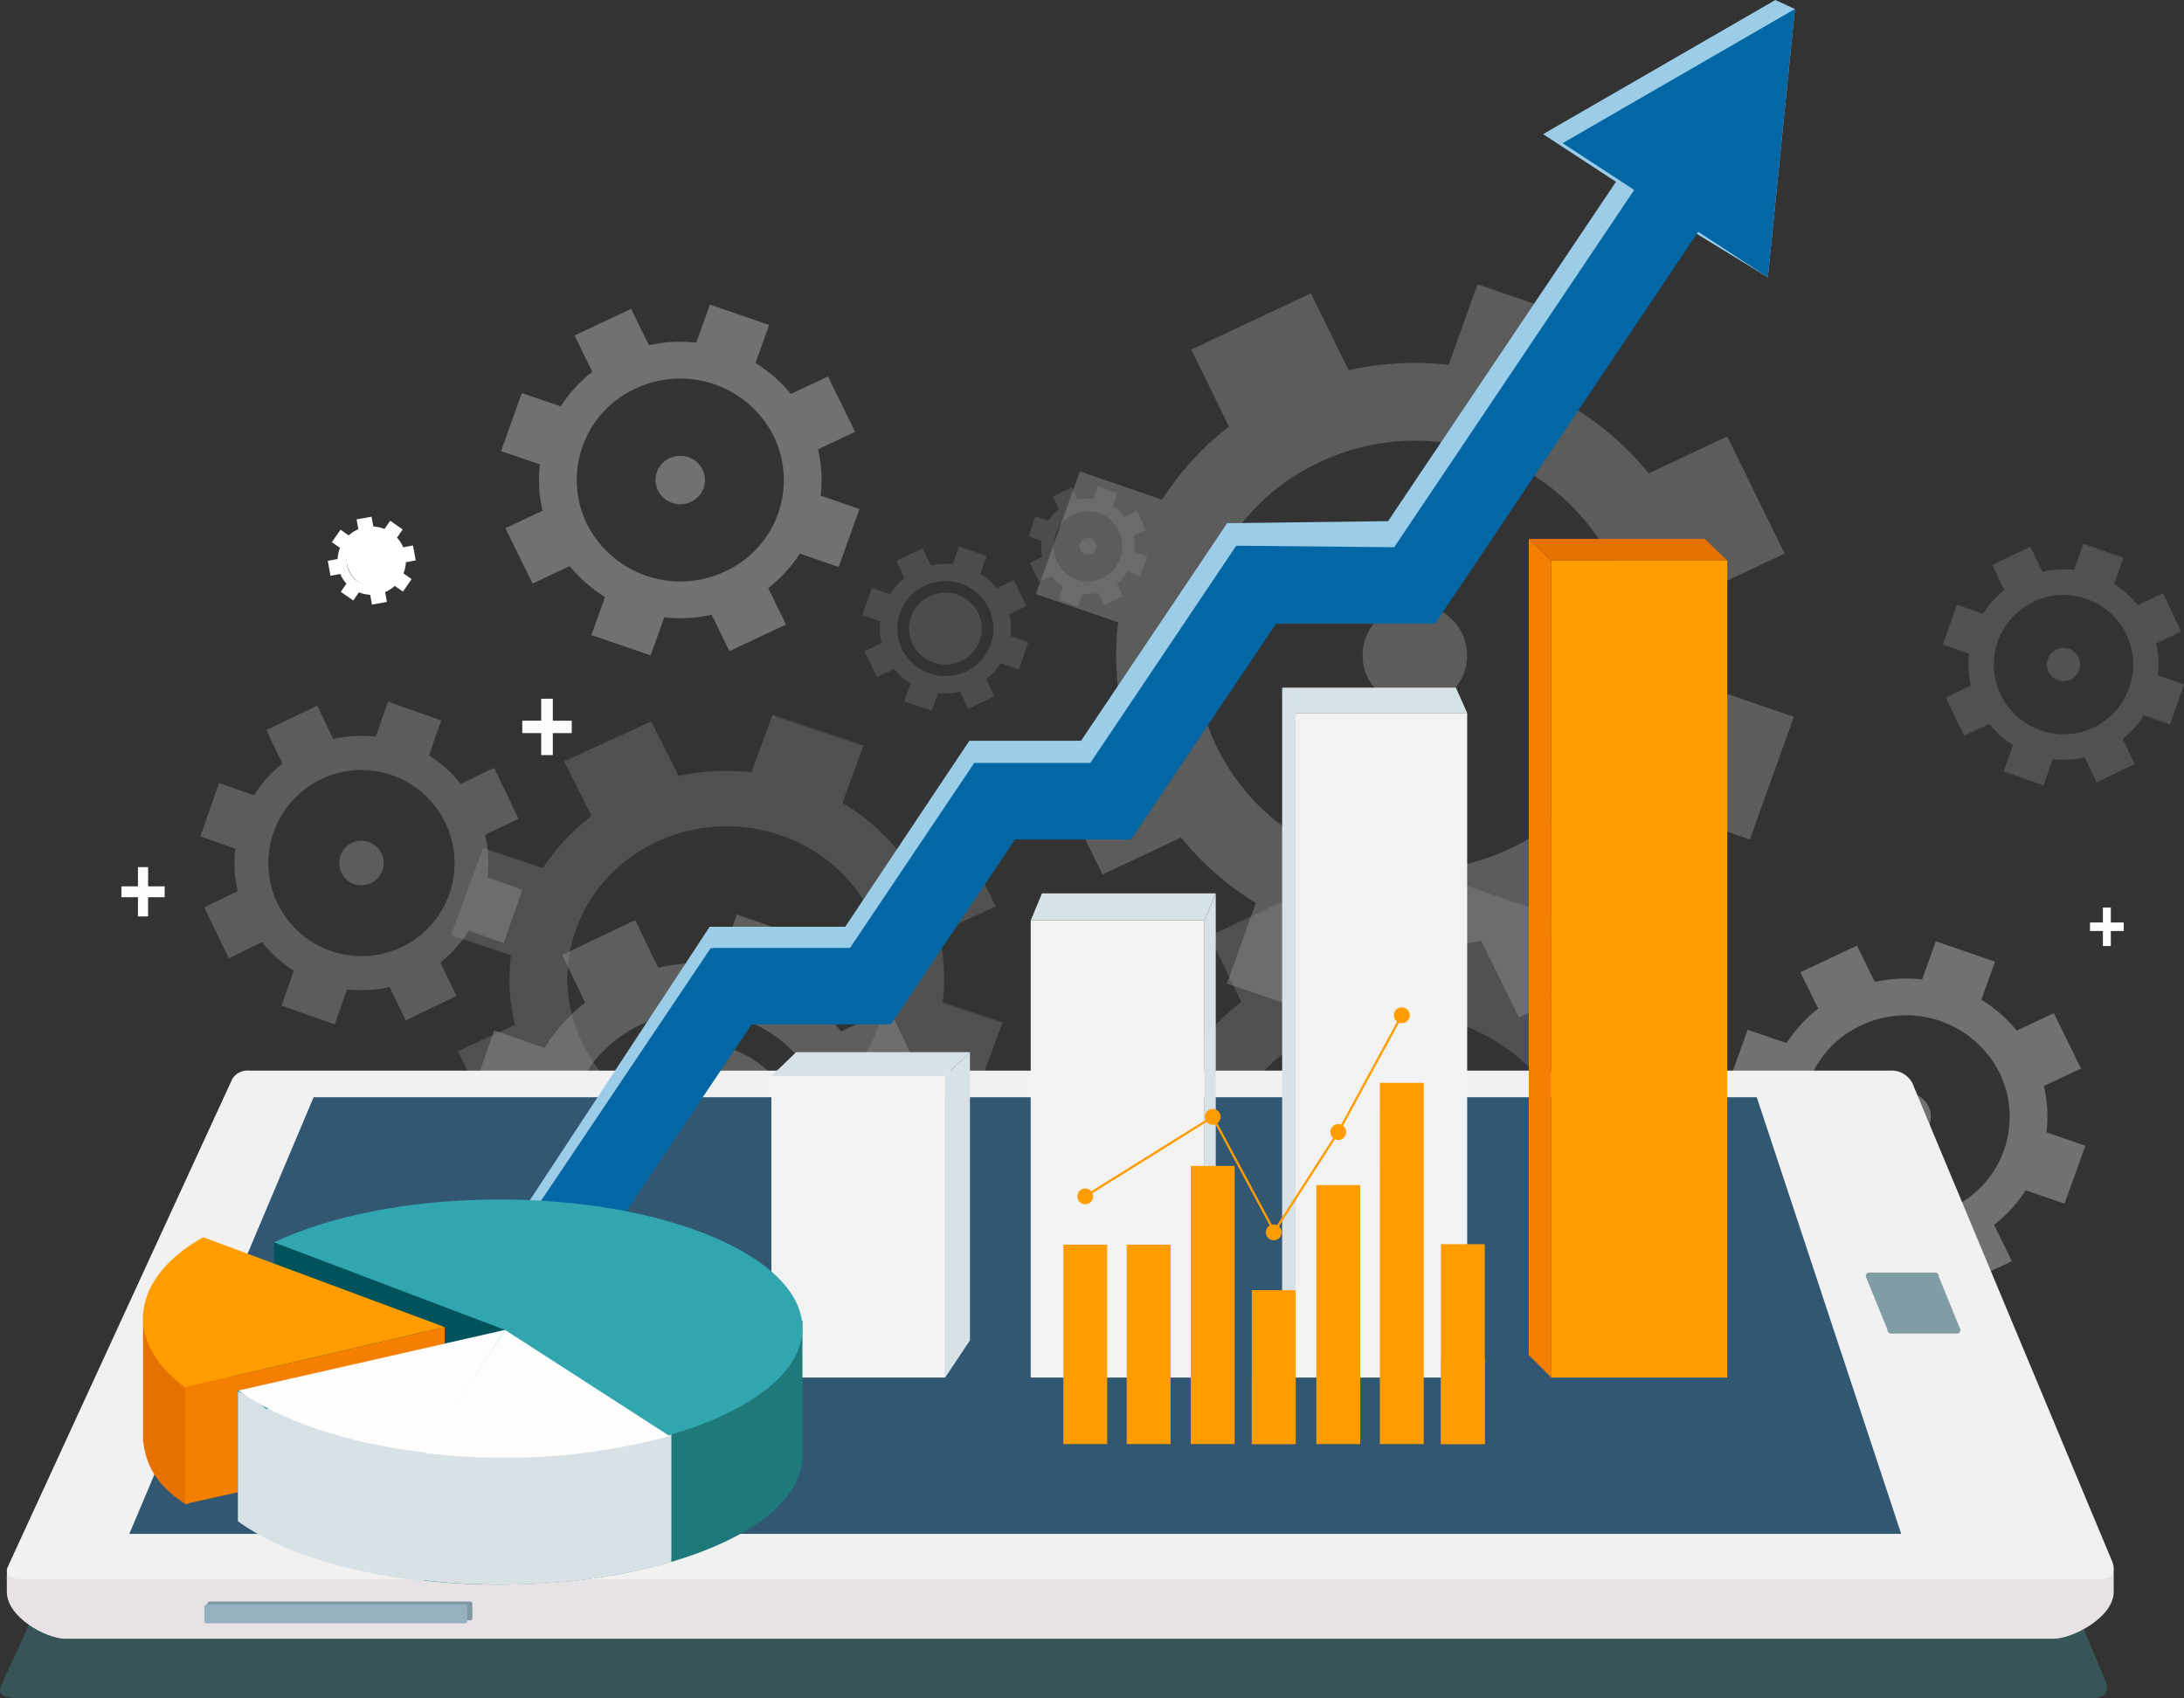 <svg id="qcone-point01" xmlns="http://www.w3.org/2000/svg" xmlns:xlink="http://www.w3.org/1999/xlink" width="279.571" height="217.421" viewBox="0 0 279.571 217.421">
  <rect x="0" y="0" width="279.571" height="217.421" fill="#333333" stroke="none"/>
  <defs>
    <clipPath id="clip-path">
      <rect id="長方形_23313" data-name="長方形 23313" width="279.571" height="217.421" fill="none"/>
    </clipPath>
    <clipPath id="clip-path-3">
      <rect id="長方形_23299" data-name="長方形 23299" width="253.92" height="157.307" fill="none"/>
    </clipPath>
    <clipPath id="clip-path-4">
      <rect id="長方形_23289" data-name="長方形 23289" width="45.885" height="44.905" fill="none"/>
    </clipPath>
    <clipPath id="clip-path-5">
      <rect id="長方形_23290" data-name="長方形 23290" width="30.853" height="30.915" fill="none"/>
    </clipPath>
    <clipPath id="clip-path-6">
      <rect id="長方形_23291" data-name="長方形 23291" width="97.024" height="95.04" fill="none"/>
    </clipPath>
    <clipPath id="clip-path-7">
      <rect id="長方形_23292" data-name="長方形 23292" width="82.069" height="80.968" fill="none"/>
    </clipPath>
    <clipPath id="clip-path-8">
      <rect id="長方形_23293" data-name="長方形 23293" width="59.179" height="58.863" fill="none"/>
    </clipPath>
    <clipPath id="clip-path-9">
      <rect id="長方形_23294" data-name="長方形 23294" width="70.586" height="67.563" fill="none"/>
    </clipPath>
    <clipPath id="clip-path-10">
      <rect id="長方形_23295" data-name="長方形 23295" width="21.265" height="21.043" fill="none"/>
    </clipPath>
    <clipPath id="clip-path-11">
      <rect id="長方形_23296" data-name="長方形 23296" width="15.189" height="15.498" fill="none"/>
    </clipPath>
    <clipPath id="clip-path-12">
      <rect id="長方形_23297" data-name="長方形 23297" width="45.883" height="44.905" fill="none"/>
    </clipPath>
    <clipPath id="clip-path-13">
      <rect id="長方形_23298" data-name="長方形 23298" width="41.225" height="41.308" fill="none"/>
    </clipPath>
    <clipPath id="clip-path-14">
      <rect id="長方形_23300" data-name="長方形 23300" width="269.698" height="65.121" fill="none"/>
    </clipPath>
  </defs>
  <g id="グループ_17375" data-name="グループ 17375" clip-path="url(#clip-path)">
    <g id="グループ_17374" data-name="グループ 17374" transform="translate(0 -0.001)">
      <g id="グループ_17373" data-name="グループ 17373" clip-path="url(#clip-path)">
        <g id="グループ_17369" data-name="グループ 17369" transform="translate(25.651 36.392)" opacity="0.5">
          <g id="グループ_17368" data-name="グループ 17368">
            <g id="グループ_17367" data-name="グループ 17367" clip-path="url(#clip-path-3)">
              <g id="グループ_17339" data-name="グループ 17339" transform="translate(195.409 84.13)" opacity="0.6">
                <g id="グループ_17338" data-name="グループ 17338" transform="translate(0 0)">
                  <g id="グループ_17337" data-name="グループ 17337" clip-path="url(#clip-path-4)">
                    <path id="パス_25274" data-name="パス 25274" d="M1079.8,617.381a17.752,17.752,0,0,0,4.525,3.96l-1.75,4.873,7.582,2.6,1.749-4.873a18.262,18.262,0,0,0,6.057-.326l2.286,4.655,7.243-3.407-2.281-4.655a17.768,17.768,0,0,0,4.043-4.421l4.979,1.71,2.662-7.421-4.974-1.712a17.139,17.139,0,0,0-.336-5.929l4.754-2.237-3.477-7.088-4.753,2.235a17.838,17.838,0,0,0-4.525-3.961l1.745-4.87-7.579-2.607L1096,588.786a18.454,18.454,0,0,0-6.059.325l-2.285-4.653-7.241,3.406,2.284,4.654a17.66,17.66,0,0,0-4.05,4.423l-4.978-1.71-2.663,7.423,4.981,1.709a17.088,17.088,0,0,0,.331,5.93l-4.757,2.235,3.482,7.091Zm2.2-5.395a12.855,12.855,0,0,1,6.211-17.316,13.389,13.389,0,0,1,17.7,6.08,12.856,12.856,0,0,1-6.212,17.315,13.392,13.392,0,0,1-17.7-6.08" transform="translate(-1071.012 -583.913)" fill="#fff"/>
                    <path id="パス_25275" data-name="パス 25275" d="M1167.144,682.133a3.2,3.2,0,0,0,4.224,1.451,3.072,3.072,0,0,0,1.484-4.134,3.193,3.193,0,0,0-4.221-1.448,3.065,3.065,0,0,0-1.487,4.132" transform="translate(-1147.053 -658.337)" fill="#fff"/>
                  </g>
                </g>
              </g>
              <g id="グループ_17342" data-name="グループ 17342" transform="translate(223.067 33.236)" opacity="0.3">
                <g id="グループ_17341" data-name="グループ 17341">
                  <g id="グループ_17340" data-name="グループ 17340" clip-path="url(#clip-path-5)">
                    <path id="パス_25276" data-name="パス 25276" d="M1210.921,360.376a12.042,12.042,0,0,0,3.043,2.727l-1.177,3.355,5.1,1.792,1.175-3.355a12,12,0,0,0,4.073-.225l1.537,3.2,4.87-2.345-1.534-3.205a12.13,12.13,0,0,0,2.719-3.043l3.348,1.177,1.79-5.109-3.345-1.179a12.072,12.072,0,0,0-.226-4.082l3.2-1.539-2.339-4.88-3.2,1.539a12.1,12.1,0,0,0-3.043-2.727l1.173-3.353-5.1-1.794-1.175,3.355a12.114,12.114,0,0,0-4.073.223l-1.537-3.2-4.869,2.345,1.536,3.2a12.064,12.064,0,0,0-2.723,3.044l-3.346-1.177-1.791,5.11,3.35,1.176a12.037,12.037,0,0,0,.222,4.082l-3.2,1.539,2.342,4.881Zm1.479-3.716a8.921,8.921,0,1,1,11.9,4.186,8.942,8.942,0,0,1-11.9-4.186" transform="translate(-1205.011 -337.335)" fill="#fff"/>
                    <path id="パス_25277" data-name="パス 25277" d="M1269.652,404.951a2.13,2.13,0,1,0,1-2.845,2.128,2.128,0,0,0-1,2.845" transform="translate(-1256.143 -388.57)" fill="#fff"/>
                  </g>
                </g>
              </g>
              <g id="グループ_17345" data-name="グループ 17345" transform="translate(106.948)" opacity="0.4">
                <g id="グループ_17344" data-name="グループ 17344">
                  <g id="グループ_17343" data-name="グループ 17343" clip-path="url(#clip-path-6)">
                    <path id="パス_25278" data-name="パス 25278" d="M661.018,247.144a37.564,37.564,0,0,0,9.569,8.383l-3.7,10.313,16.033,5.511,3.7-10.313a38.615,38.615,0,0,0,12.81-.691l4.832,9.852,15.316-7.21-4.824-9.852a37.577,37.577,0,0,0,8.548-9.355l10.528,3.619,5.628-15.7-10.518-3.623a36.3,36.3,0,0,0-.711-12.548l10.053-4.734-7.354-15-10.049,4.73a37.732,37.732,0,0,0-9.569-8.383l3.69-10.308-16.028-5.516-3.7,10.312a38.986,38.986,0,0,0-12.81.686l-4.832-9.847-15.311,7.209,4.83,9.851a37.362,37.362,0,0,0-8.563,9.36l-10.524-3.618-5.632,15.709,10.534,3.616a36.168,36.168,0,0,0,.7,12.55l-10.058,4.73,7.362,15.007Zm4.649-11.421A27.219,27.219,0,0,1,678.8,199.075a28.3,28.3,0,0,1,37.421,12.868,27.22,27.22,0,0,1-13.137,36.648,28.3,28.3,0,0,1-37.418-12.868" transform="translate(-642.429 -176.311)" fill="#fff"/>
                    <path id="パス_25279" data-name="パス 25279" d="M845.7,384.182a6.757,6.757,0,0,0,8.931,3.072,6.506,6.506,0,0,0,3.139-8.751,6.753,6.753,0,0,0-8.928-3.064,6.491,6.491,0,0,0-3.142,8.743" transform="translate(-803.221 -333.823)" fill="#fff"/>
                  </g>
                </g>
              </g>
              <g id="グループ_17348" data-name="グループ 17348" transform="translate(112.347 76.339)" opacity="0.28">
                <g id="グループ_17347" data-name="グループ 17347" transform="translate(0 0)">
                  <g id="グループ_17346" data-name="グループ 17346" clip-path="url(#clip-path-7)">
                    <path id="パス_25280" data-name="パス 25280" d="M684.31,606.507a32.149,32.149,0,0,0,8.094,7.148l-3.126,8.78,13.559,4.7,3.122-8.789a32.323,32.323,0,0,0,10.838-.586l4.086,8.391,12.955-6.138-4.086-8.394a31.9,31.9,0,0,0,7.235-7.97l8.906,3.079,4.762-13.382-8.9-3.083a31.274,31.274,0,0,0-.6-10.688l8.5-4.033-6.224-12.791-8.5,4.035a31.806,31.806,0,0,0-8.091-7.135l3.13-8.791-13.564-4.694-3.125,8.792a32.34,32.34,0,0,0-10.841.58l-4.076-8.394-12.959,6.139,4.081,8.4a31.929,31.929,0,0,0-7.239,7.98l-8.9-3.087-4.767,13.386,8.912,3.077a31.1,31.1,0,0,0,.591,10.694l-8.5,4.027,6.216,12.788Zm3.934-9.729a23.247,23.247,0,0,1,11.114-31.219A23.843,23.843,0,0,1,731,576.518a23.254,23.254,0,0,1-11.114,31.221,23.859,23.859,0,0,1-31.641-10.96" transform="translate(-668.585 -546.164)" fill="#fff"/>
                    <path id="パス_25281" data-name="パス 25281" d="M782.119,681.806a18.069,18.069,0,0,0,23.972,8.3,17.621,17.621,0,0,0,8.421-23.651,18.08,18.08,0,0,0-23.975-8.3,17.631,17.631,0,0,0-8.418,23.656" transform="translate(-757.277 -633.645)" fill="#fff"/>
                  </g>
                </g>
              </g>
              <g id="グループ_17351" data-name="グループ 17351" transform="translate(34.185 80.694)" opacity="0.42">
                <g id="グループ_17350" data-name="グループ 17350" transform="translate(0)">
                  <g id="グループ_17349" data-name="グループ 17349" clip-path="url(#clip-path-8)">
                    <path id="パス_25282" data-name="パス 25282" d="M301.236,611.136a23.245,23.245,0,0,0,5.837,5.2l-2.255,6.382,9.777,3.416,2.252-6.391a23.119,23.119,0,0,0,7.815-.425l2.947,6.1,9.341-4.462L334,614.85a23.09,23.09,0,0,0,5.217-5.794l6.422,2.238,3.434-9.729-6.416-2.241a22.911,22.911,0,0,0-.432-7.771l6.132-2.931-4.487-9.3-6.13,2.934a22.994,22.994,0,0,0-5.834-5.188l2.256-6.391-9.78-3.412-2.254,6.391a23.153,23.153,0,0,0-7.817.422l-2.939-6.1-9.345,4.463,2.943,6.1a23.139,23.139,0,0,0-5.22,5.8l-6.419-2.243-3.437,9.731,6.426,2.237a22.821,22.821,0,0,0,.426,7.775l-6.126,2.927,4.482,9.3Zm2.838-7.074a16.959,16.959,0,0,1,8.014-22.7,17.025,17.025,0,1,1-8.014,22.7" transform="translate(-289.898 -567.267)" fill="#fff"/>
                    <path id="パス_25283" data-name="パス 25283" d="M371.766,665.873a12.945,12.945,0,1,0,6.072-17.2,12.981,12.981,0,0,0-6.072,17.2" transform="translate(-353.853 -630.862)" fill="#fff"/>
                  </g>
                </g>
              </g>
              <g id="グループ_17354" data-name="グループ 17354" transform="translate(32.093 55.147)" opacity="0.28">
                <g id="グループ_17353" data-name="グループ 17353">
                  <g id="グループ_17352" data-name="グループ 17352" clip-path="url(#clip-path-9)">
                    <path id="パス_25284" data-name="パス 25284" d="M293.285,493.847a27.117,27.117,0,0,0,6.961,5.959l-2.693,7.332,11.664,3.918,2.689-7.331a28.737,28.737,0,0,0,9.319-.491l3.516,7,11.142-5.125-3.509-7a26.933,26.933,0,0,0,6.219-6.65l7.66,2.573,4.094-11.165-7.652-2.575a25.219,25.219,0,0,0-.518-8.921L349.49,468l-5.35-10.665L336.83,460.7a27.267,27.267,0,0,0-6.962-5.959l2.684-7.328-11.659-3.921-2.688,7.331a29,29,0,0,0-9.32.489l-3.515-7-11.139,5.125,3.514,7a26.815,26.815,0,0,0-6.23,6.654l-7.657-2.572-4.1,11.168,7.664,2.571a25.148,25.148,0,0,0,.509,8.923l-7.318,3.362,5.355,10.668Zm3.381-8.119c-4.879-9.719-.6-21.387,9.555-26.053s22.342-.58,27.223,9.148.594,21.383-9.556,26.052-22.342.575-27.222-9.148" transform="translate(-279.76 -443.492)" fill="#fff"/>
                    <path id="パス_25285" data-name="パス 25285" d="M427.643,591.269a4.969,4.969,0,0,0,6.5,2.183,4.579,4.579,0,0,0,2.283-6.221,4.964,4.964,0,0,0-6.494-2.178,4.569,4.569,0,0,0-2.286,6.216" transform="translate(-396.738 -555.468)" fill="#fff"/>
                  </g>
                </g>
              </g>
              <g id="グループ_17357" data-name="グループ 17357" transform="translate(84.737 33.565)" opacity="0.24">
                <g id="グループ_17356" data-name="グループ 17356">
                  <g id="グループ_17355" data-name="グループ 17355" clip-path="url(#clip-path-10)">
                    <path id="パス_25286" data-name="パス 25286" d="M538.894,354.61a8.333,8.333,0,0,0,2.1,1.858l-.81,2.282,3.513,1.221.809-2.285a8.346,8.346,0,0,0,2.808-.152l1.058,2.181,3.357-1.594-1.059-2.182a8.267,8.267,0,0,0,1.874-2.071l2.308.8,1.234-3.478-2.306-.8a8.137,8.137,0,0,0-.155-2.778l2.2-1.048-1.612-3.324-2.2,1.049a8.257,8.257,0,0,0-2.1-1.854l.81-2.285-3.515-1.22-.81,2.285a8.372,8.372,0,0,0-2.809.151l-1.056-2.181-3.358,1.6,1.058,2.181a8.288,8.288,0,0,0-1.875,2.074l-2.307-.8-1.236,3.479,2.309.8a8.112,8.112,0,0,0,.153,2.78l-2.2,1.046,1.611,3.323Zm1.019-2.527a6.049,6.049,0,0,1,2.879-8.113,6.169,6.169,0,0,1,8.2,2.848,6.052,6.052,0,0,1-2.88,8.114,6.174,6.174,0,0,1-8.2-2.849" transform="translate(-534.819 -338.928)" fill="#fff"/>
                    <path id="パス_25287" data-name="パス 25287" d="M564.238,374.181a4.676,4.676,0,0,0,6.212,2.156,4.586,4.586,0,0,0,2.182-6.146,4.679,4.679,0,0,0-6.212-2.158,4.588,4.588,0,0,0-2.182,6.148" transform="translate(-557.801 -361.664)" fill="#fff"/>
                  </g>
                </g>
              </g>
              <g id="グループ_17360" data-name="グループ 17360" transform="translate(106.018 25.805)" opacity="0.24">
                <g id="グループ_17359" data-name="グループ 17359">
                  <g id="グループ_17358" data-name="グループ 17358" clip-path="url(#clip-path-11)">
                    <path id="パス_25288" data-name="パス 25288" d="M640.832,312.882a5.943,5.943,0,0,0,1.5,1.367l-.58,1.682,2.51.9.578-1.681a5.817,5.817,0,0,0,2.005-.114l.756,1.607,2.4-1.176-.755-1.607a6.048,6.048,0,0,0,1.338-1.525l1.649.59.881-2.561-1.647-.591a6.164,6.164,0,0,0-.112-2.046l1.574-.772-1.151-2.447-1.573.772a5.974,5.974,0,0,0-1.5-1.367l.578-1.681-2.509-.9-.578,1.682a5.855,5.855,0,0,0-2.006.112l-.756-1.606-2.4,1.176.756,1.606a6.031,6.031,0,0,0-1.341,1.526l-1.648-.589-.882,2.562,1.649.589a6.137,6.137,0,0,0,.11,2.046l-1.575.771,1.153,2.448Zm.728-1.862a4.52,4.52,0,0,1,2.056-5.976,4.352,4.352,0,0,1,5.858,2.1,4.52,4.52,0,0,1-2.057,5.976,4.352,4.352,0,0,1-5.858-2.1" transform="translate(-637.922 -301.332)" fill="#fff"/>
                    <path id="パス_25289" data-name="パス 25289" d="M669.745,335.231a1.039,1.039,0,0,0,1.4.5,1.08,1.08,0,0,0,.491-1.427,1.038,1.038,0,0,0-1.4-.5,1.077,1.077,0,0,0-.492,1.425" transform="translate(-663.095 -327.019)" fill="#fff"/>
                  </g>
                </g>
              </g>
              <g id="グループ_17363" data-name="グループ 17363" transform="translate(38.486 2.615)" opacity="0.6">
                <g id="グループ_17362" data-name="グループ 17362">
                  <g id="グループ_17361" data-name="グループ 17361" clip-path="url(#clip-path-12)">
                    <path id="パス_25290" data-name="パス 25290" d="M319.527,222.447a17.754,17.754,0,0,0,4.525,3.96l-1.75,4.873,7.582,2.6,1.749-4.873a18.276,18.276,0,0,0,6.057-.327l2.285,4.655,7.243-3.407-2.281-4.655a17.77,17.77,0,0,0,4.043-4.421l4.979,1.71,2.662-7.421-4.974-1.712a17.123,17.123,0,0,0-.336-5.929l4.753-2.237-3.477-7.088-4.753,2.235a17.837,17.837,0,0,0-4.525-3.961l1.745-4.87-7.579-2.607-1.747,4.873a18.454,18.454,0,0,0-6.059.325l-2.285-4.653-7.241,3.406,2.284,4.654a17.648,17.648,0,0,0-4.05,4.423L313.4,200.3l-2.662,7.423,4.981,1.709a17.093,17.093,0,0,0,.331,5.93l-4.757,2.235,3.482,7.091Zm2.2-5.4a12.855,12.855,0,0,1,6.211-17.316,13.389,13.389,0,0,1,17.7,6.08,12.856,12.856,0,0,1-6.211,17.316,13.391,13.391,0,0,1-17.7-6.08" transform="translate(-310.737 -188.979)" fill="#fff"/>
                    <path id="パス_25291" data-name="パス 25291" d="M406.867,287.2a3.2,3.2,0,0,0,4.224,1.451,3.071,3.071,0,0,0,1.484-4.134,3.193,3.193,0,0,0-4.221-1.448,3.065,3.065,0,0,0-1.487,4.131" transform="translate(-386.778 -263.405)" fill="#fff"/>
                  </g>
                </g>
              </g>
              <g id="グループ_17366" data-name="グループ 17366" transform="translate(0 53.448)" opacity="0.4">
                <g id="グループ_17365" data-name="グループ 17365">
                  <g id="グループ_17364" data-name="グループ 17364" clip-path="url(#clip-path-13)">
                    <path id="パス_25292" data-name="パス 25292" d="M132.173,466.049a16.086,16.086,0,0,0,4.066,3.643l-1.573,4.483,6.814,2.395,1.569-4.483a16.039,16.039,0,0,0,5.443-.3l2.054,4.282,6.508-3.133L155,468.653a16.213,16.213,0,0,0,3.633-4.066l4.473,1.573,2.391-6.826-4.469-1.575a16.127,16.127,0,0,0-.3-5.455L165,450.248l-3.125-6.52-4.27,2.056a16.146,16.146,0,0,0-4.066-3.643l1.568-4.481-6.81-2.4-1.571,4.483a16.193,16.193,0,0,0-5.443.3l-2.053-4.279-6.505,3.133,2.052,4.282a16.123,16.123,0,0,0-3.638,4.068l-4.472-1.572-2.392,6.827,4.476,1.572a16.085,16.085,0,0,0,.3,5.454l-4.274,2.056,3.129,6.522Zm1.976-4.965a11.919,11.919,0,1,1,15.9,5.593,11.948,11.948,0,0,1-15.9-5.593" transform="translate(-124.276 -435.262)" fill="#fff"/>
                    <path id="パス_25293" data-name="パス 25293" d="M210.647,525.609a2.846,2.846,0,1,0,1.335-3.8,2.843,2.843,0,0,0-1.335,3.8" transform="translate(-192.597 -503.721)" fill="#fff"/>
                  </g>
                </g>
              </g>
            </g>
          </g>
        </g>
        <g id="グループ_17372" data-name="グループ 17372" transform="translate(0 152.3)" opacity="0.4">
          <g id="グループ_17371" data-name="グループ 17371">
            <g id="グループ_17370" data-name="グループ 17370" clip-path="url(#clip-path-14)">
              <path id="パス_25294" data-name="パス 25294" d="M241.007,737.874H31.052a2.316,2.316,0,0,0-2.171,1.025L.156,801.329C-.338,802.4.348,803,2.151,803h265.6c2.125,0,2.125-1.152,1.786-2.185L244.14,740.016a3.017,3.017,0,0,0-3.133-2.142" transform="translate(0 -737.874)" fill="#3b8789"/>
            </g>
          </g>
        </g>
        <path id="パス_25295" data-name="パス 25295" d="M266.286,969.3H11.675c-2.338,0-7.438-2.705-7.438-6.011v-2.2c0-3.306,8.809-1.353,11.147-1.353l250.65-2.705c2.338,0,7.9.752,7.9,4.058v2.2c0,3.306-5.313,6.011-7.65,6.011" transform="translate(-3.362 -759.495)" fill="#e6e2e5"/>
        <path id="パス_25296" data-name="パス 25296" d="M245.244,664.095H35.288a2.316,2.316,0,0,0-2.171,1.025L4.392,727.55c-.494,1.073.192,1.666,2,1.666h265.6c2.125,0,2.125-1.152,1.786-2.185l-25.393-60.794a3.017,3.017,0,0,0-3.133-2.142" transform="translate(-3.362 -527.023)" fill="#f1f1f2"/>
        <path id="パス_25297" data-name="パス 25297" d="M103.794,680.6H288.532l18.488,55.9H80.206Z" transform="translate(-63.651 -540.12)" fill="#315773"/>
        <path id="パス_25298" data-name="パス 25298" d="M162.268,995.838H128.924a.289.289,0,0,1-.289-.289v-1.827a.289.289,0,0,1,.289-.289h33.344a.29.29,0,0,1,.289.289v1.827a.29.29,0,0,1-.289.289" transform="translate(-102.084 -788.386)" fill="#8098a1"/>
        <path id="パス_25299" data-name="パス 25299" d="M160.1,997.659H127a.29.29,0,0,1-.289-.289v-1.827a.29.29,0,0,1,.289-.289h33.1a.29.29,0,0,1,.289.289v1.827a.29.29,0,0,1-.289.289" transform="translate(-100.555 -789.831)" fill="#95b0c0"/>
        <path id="パス_25300" data-name="パス 25300" d="M1168.85,797.141h-8.538a.462.462,0,0,1-.4-.5l-2.78-6.806a.462.462,0,0,1,.4-.5h8.538a.462.462,0,0,1,.4.5l2.78,6.806a.462.462,0,0,1-.4.5" transform="translate(-918.298 -626.406)" fill="#809ca5"/>
        <path id="パス_25301" data-name="パス 25301" d="M109.29,782.285l1.784.464c.046.012.112-.2.147-.474l4.049-9.365c.035-.273.027-.505-.019-.517l-1.784-.464c-.046-.012-.112.2-.148.474l-4.049,9.365c-.035.273-.027.505.019.517" transform="translate(-86.7 -612.599)" fill="#809ca5"/>
        <path id="パス_25302" data-name="パス 25302" d="M515.934,0,486.2,17.172l9.331,6.1L466.356,66.721l-20.6.26-18.7,27.855h-14.3L396.867,118.65H380.382l-.713,2.709L363.75,147.33l6.111,5.461L386.5,128.446H401.61v-.807l.7.472,16.349-24.346H431.67v-4.63l2.958,1.987,16.417-24.446h16.949l3.387-4.9,3.107.4,29.244-43.548L514.968,35.5l3.464-34.35Z" transform="translate(-288.671 0.003)" fill="#9bcde9"/>
        <path id="パス_25303" data-name="パス 25303" d="M268.621,635.09l-7.669-3.982,36.984-56.249h6.423Z" transform="translate(-207.091 -456.205)" fill="#9bcde9"/>
        <path id="パス_25304" data-name="パス 25304" d="M442.062,5.592,412.33,22.767l9.16,5.989L390.769,74.5l-20.22-.193-.13.193h-.036v.053l-18.509,27.562h-14.86l-.055.083-15.847,23.6H303.475v.118l-.176-.118-35.782,53.282,8.132,5.461,32.871-48.948h16.561l1.273-.032,15.881-23.649h14.818l.177-.2L375.64,84.3h20.27v-.086l.095.064,33.684-50.159,8.909,5.825Z" transform="translate(-212.301 -4.437)" fill="#0267a4"/>
        <rect id="長方形_23301" data-name="長方形 23301" width="22.515" height="104.588" transform="translate(198.586 71.781)" fill="#ff9d00"/>
        <path id="パス_25357" data-name="パス 25357" d="M0,0H22.244V85.083H0Z" transform="translate(165.568 91.285)" fill="#f2f2f2"/>
        <rect id="長方形_23303" data-name="長方形 23303" width="22.244" height="58.527" transform="translate(131.94 117.842)" fill="#f2f2f2"/>
        <rect id="長方形_23304" data-name="長方形 23304" width="22.244" height="38.61" transform="translate(98.745 137.759)" fill="#f2f2f2"/>
        <path id="パス_25305" data-name="パス 25305" d="M970.66,334.24H948.145l2.887,2.792h22.515Z" transform="translate(-752.445 -265.252)" fill="#e57200"/>
        <path id="パス_25306" data-name="パス 25306" d="M951.031,441.62l-2.887-2.887V334.241l2.887,2.792Z" transform="translate(-752.445 -265.252)" fill="#f47f00"/>
        <path id="パス_25307" data-name="パス 25307" d="M817.413,426.542H795.169l1.443,3.245h22.244Z" transform="translate(-631.044 -338.502)" fill="#d7e2e6"/>
        <path id="パス_25308" data-name="パス 25308" d="M796.9,514.87l-1.731-4.763V426.542l1.731,3.245Z" transform="translate(-631.044 -338.502)" fill="#d8e1e6"/>
        <path id="パス_25309" data-name="パス 25309" d="M662.923,554.147H640.679l-1.443,3.464H661.48Z" transform="translate(-507.296 -439.769)" fill="#d7e2e6"/>
        <path id="パス_25310" data-name="パス 25310" d="M748.449,611.567l-1.443,4.57V557.61l1.443-3.464Z" transform="translate(-592.822 -439.768)" fill="#d8e1e6"/>
        <path id="パス_25311" data-name="パス 25311" d="M503.827,652.634H481.583l-3.175,3.053h22.244Z" transform="translate(-379.663 -517.927)" fill="#d7e2e6"/>
        <path id="パス_25312" data-name="パス 25312" d="M589.352,689.533l-3.175,4.763V655.686l3.175-3.053Z" transform="translate(-465.188 -517.927)" fill="#d8e1e6"/>
        <path id="パス_25313" data-name="パス 25313" d="M208.034,819.226v5.45a66.464,66.464,0,0,0-19.446-4.353v10.1h-37.5a10.37,10.37,0,0,0-3.57-2.218v16.609c6.722,4.9,19.207,8.193,33.5,8.193,20.788,0,37.753-6.963,38.722-15.708h.045V819.226Z" transform="translate(-117.067 -650.135)" fill="#1e7a7a"/>
        <rect id="長方形_23305" data-name="長方形 23305" width="29.962" height="19.458" transform="translate(35.079 159.06)" fill="#00525b"/>
        <path id="パス_25314" data-name="パス 25314" d="M100.453,812.574c.131-.054.267-.106.4-.16,0,0-4.922,21.854-6.751,20.666-3.113-2.022-4.966-4.42-5.351-7.887h-.045v-16.5l11.748-1.571Z" transform="translate(-70.396 -640.531)" fill="#e57200"/>
        <path id="パス_25315" data-name="パス 25315" d="M96.408,767.438c-4.765,2.677-7.7,6.326-7.7,10.35,0,3.326,2,6.4,5.39,8.873l33.216-7.724Z" transform="translate(-70.396 -609.036)" fill="#ff9d00"/>
        <path id="パス_25316" data-name="パス 25316" d="M223.765,855.654a83.283,83.283,0,0,0,17.987,1.882,79.585,79.585,0,0,0,21.77-2.846v-27.3a73.032,73.032,0,0,0-13.291-2.448h-.906v10.014h-25.56Z" transform="translate(-177.579 -654.669)" fill="#d8e1e6"/>
        <path id="パス_25317" data-name="パス 25317" d="M181.015,744.038c-11.468,0-21.771,2.12-28.869,5.488l29.569,11.211-34.2,7.8c6.722,4.9,19.207,8.5,33.5,8.5,21.41,0,38.767-7.386,38.767-16.5s-17.356-16.5-38.767-16.5" transform="translate(-117.067 -590.466)" fill="#31a6af"/>
        <path id="パス_25318" data-name="パス 25318" d="M121.568,831.314l26.467-5.891v-2.276l-33.216,7.725V845.8l6.748-1.5Z" transform="translate(-91.12 -653.247)" fill="#f47f00"/>
        <path id="パス_25319" data-name="パス 25319" d="M171.427,865.353h-20.3a10.368,10.368,0,0,0-3.57-2.219v16.609c5.158,3.76,13.712,6.572,23.87,7.677Z" transform="translate(-117.101 -684.98)" fill="#d8e1e6"/>
        <path id="パス_25320" data-name="パス 25320" d="M182.03,824.945,147.91,832.7c5.17,3.769,13.752,6.768,23.941,7.952Z" transform="translate(-117.381 -654.673)" fill="#fdfdfd"/>
        <path id="パス_25321" data-name="パス 25321" d="M273.065,841.31a79.843,79.843,0,0,0,21.533-2.778l-21.069-13.587-10.322,15.78a82.818,82.818,0,0,0,9.859.585" transform="translate(-208.88 -654.673)" fill="#fdfdfd"/>
        <path id="パス_25322" data-name="パス 25322" d="M893.628,771.774V797.36h5.616V771.774Z" transform="translate(-709.181 -612.477)" fill="#ff9d00"/>
        <rect id="長方形_23306" data-name="長方形 23306" width="5.616" height="11.058" transform="translate(184.447 173.825)" fill="#ff9d00"/>
        <path id="パス_25323" data-name="パス 25323" d="M855.788,704.121v13.811H861.4V671.688h-5.616Z" transform="translate(-679.151 -533.049)" fill="#ff9d00"/>
        <path id="パス_25324" data-name="パス 25324" d="M816.377,739.545V768.26h5.616V735.105h-5.616Z" transform="translate(-647.874 -583.377)" fill="#ff9d00"/>
        <path id="パス_25325" data-name="パス 25325" d="M776.343,806.479v13.506h5.617v-19.7h-5.617Z" transform="translate(-616.103 -635.102)" fill="#ff9d00"/>
        <rect id="長方形_23307" data-name="長方形 23307" width="5.617" height="8.514" transform="translate(160.239 176.369)" fill="#ff9d00"/>
        <path id="パス_25326" data-name="パス 25326" d="M738.5,748.2v10.632h5.617V723.23H738.5Z" transform="translate(-586.075 -573.953)" fill="#ff9d00"/>
        <path id="パス_25327" data-name="パス 25327" d="M659.454,775.484V797.59h5.616V772.064h-5.616Z" transform="translate(-523.341 -612.707)" fill="#ff9d00"/>
        <path id="パス_25328" data-name="パス 25328" d="M698.777,775.473v22.108h5.616V772.054h-5.616Z" transform="translate(-554.547 -612.699)" fill="#ff9d00"/>
        <path id="パス_25329" data-name="パス 25329" d="M670.181,738.2a1.012,1.012,0,1,1-1.012-1.012,1.012,1.012,0,0,1,1.012,1.012" transform="translate(-530.247 -585.028)" fill="#ff9d00"/>
        <path id="パス_25330" data-name="パス 25330" d="M749.233,688.87a1.012,1.012,0,1,1-1.012-1.012,1.012,1.012,0,0,1,1.012,1.012" transform="translate(-592.983 -545.882)" fill="#ff9d00"/>
        <path id="パス_25331" data-name="パス 25331" d="M787.071,760.538a1.012,1.012,0,1,1-1.012-1.012,1.012,1.012,0,0,1,1.012,1.012" transform="translate(-623.011 -602.757)" fill="#ff9d00"/>
        <path id="パス_25332" data-name="パス 25332" d="M827.1,698.31a1.012,1.012,0,1,1-1.012-1.012,1.012,1.012,0,0,1,1.012,1.012" transform="translate(-654.781 -553.373)" fill="#ff9d00"/>
        <path id="パス_25333" data-name="パス 25333" d="M866.514,625.87a1.012,1.012,0,1,1-1.012-1.012,1.012,1.012,0,0,1,1.012,1.012" transform="translate(-686.057 -495.885)" fill="#ff9d00"/>
        <rect id="長方形_23308" data-name="長方形 23308" width="19.232" height="0.289" transform="translate(138.843 153.044) rotate(-31.942)" fill="#ff9d00"/>
        <rect id="長方形_23309" data-name="長方形 23309" width="0.289" height="16.525" transform="translate(155.111 143.057) rotate(-28.204)" fill="#ff9d00"/>
        <rect id="長方形_23310" data-name="長方形 23310" width="15.272" height="0.289" transform="translate(162.927 157.703) rotate(-57.253)" fill="#ff9d00"/>
        <rect id="長方形_23311" data-name="長方形 23311" width="17.021" height="0.289" transform="matrix(0.478, -0.879, 0.879, 0.478, 171.187, 144.869)" fill="#ff9d00"/>
        <path id="パス_25350" data-name="パス 25350" d="M1297.854,565.929H1296.2v-1.086h1.652v-1.921h1.014v1.921h1.652v1.086h-1.652v1.921h-1.014Z" transform="translate(-1028.662 -446.733)" fill="#fcfcfd"/>
        <path id="パス_25352" data-name="パス 25352" d="M326.346,437.8h-2.421v-1.59h2.421V433.4h1.485v2.813h2.42v1.59h-2.42v2.813h-1.485Z" transform="translate(-257.066 -343.941)" fill="#fcfcfd"/>
        <path id="パス_25354" data-name="パス 25354" d="M77.424,541.725H75.308v-1.39h2.116v-2.459h1.3v2.459h2.116v1.39H78.722v2.459h-1.3Z" transform="translate(-59.764 -426.856)" fill="#fcfcfd"/>
        <path id="パス_25355" data-name="パス 25355" d="M212.961,324.418a4.382,4.382,0,0,0-.793-1.236l.73-1.047-1.6-1.11-.729,1.05a4.324,4.324,0,0,0-1.434-.314l-.227-1.257-1.912.343.225,1.257a4.391,4.391,0,0,0-1.234.792l-1.049-.728-1.11,1.595,1.046.73a4.307,4.307,0,0,0-.312,1.433l-1.256.226.344,1.914,1.255-.227a4.3,4.3,0,0,0,.794,1.237l-.729,1.047,1.6,1.111.728-1.049a4.324,4.324,0,0,0,1.434.314l.226,1.258,1.914-.345-.225-1.255a4.387,4.387,0,0,0,1.234-.793l1.048.728,1.111-1.6-1.049-.728a4.3,4.3,0,0,0,.313-1.435l1.255-.227-.342-1.913Zm-.866,1.145a3.209,3.209,0,1,1-3.725-2.59,3.208,3.208,0,0,1,3.725,2.59" transform="translate(-161.347 -254.35)" fill="#fff"/>
        <path id="パス_25356" data-name="パス 25356" d="M216.433,329.715a3.546,3.546,0,1,0,3.782,3.538,3.666,3.666,0,0,0-3.782-3.538" transform="translate(-168.759 -261.66)" fill="#fff"/>
      </g>
    </g>
  </g>
</svg>
